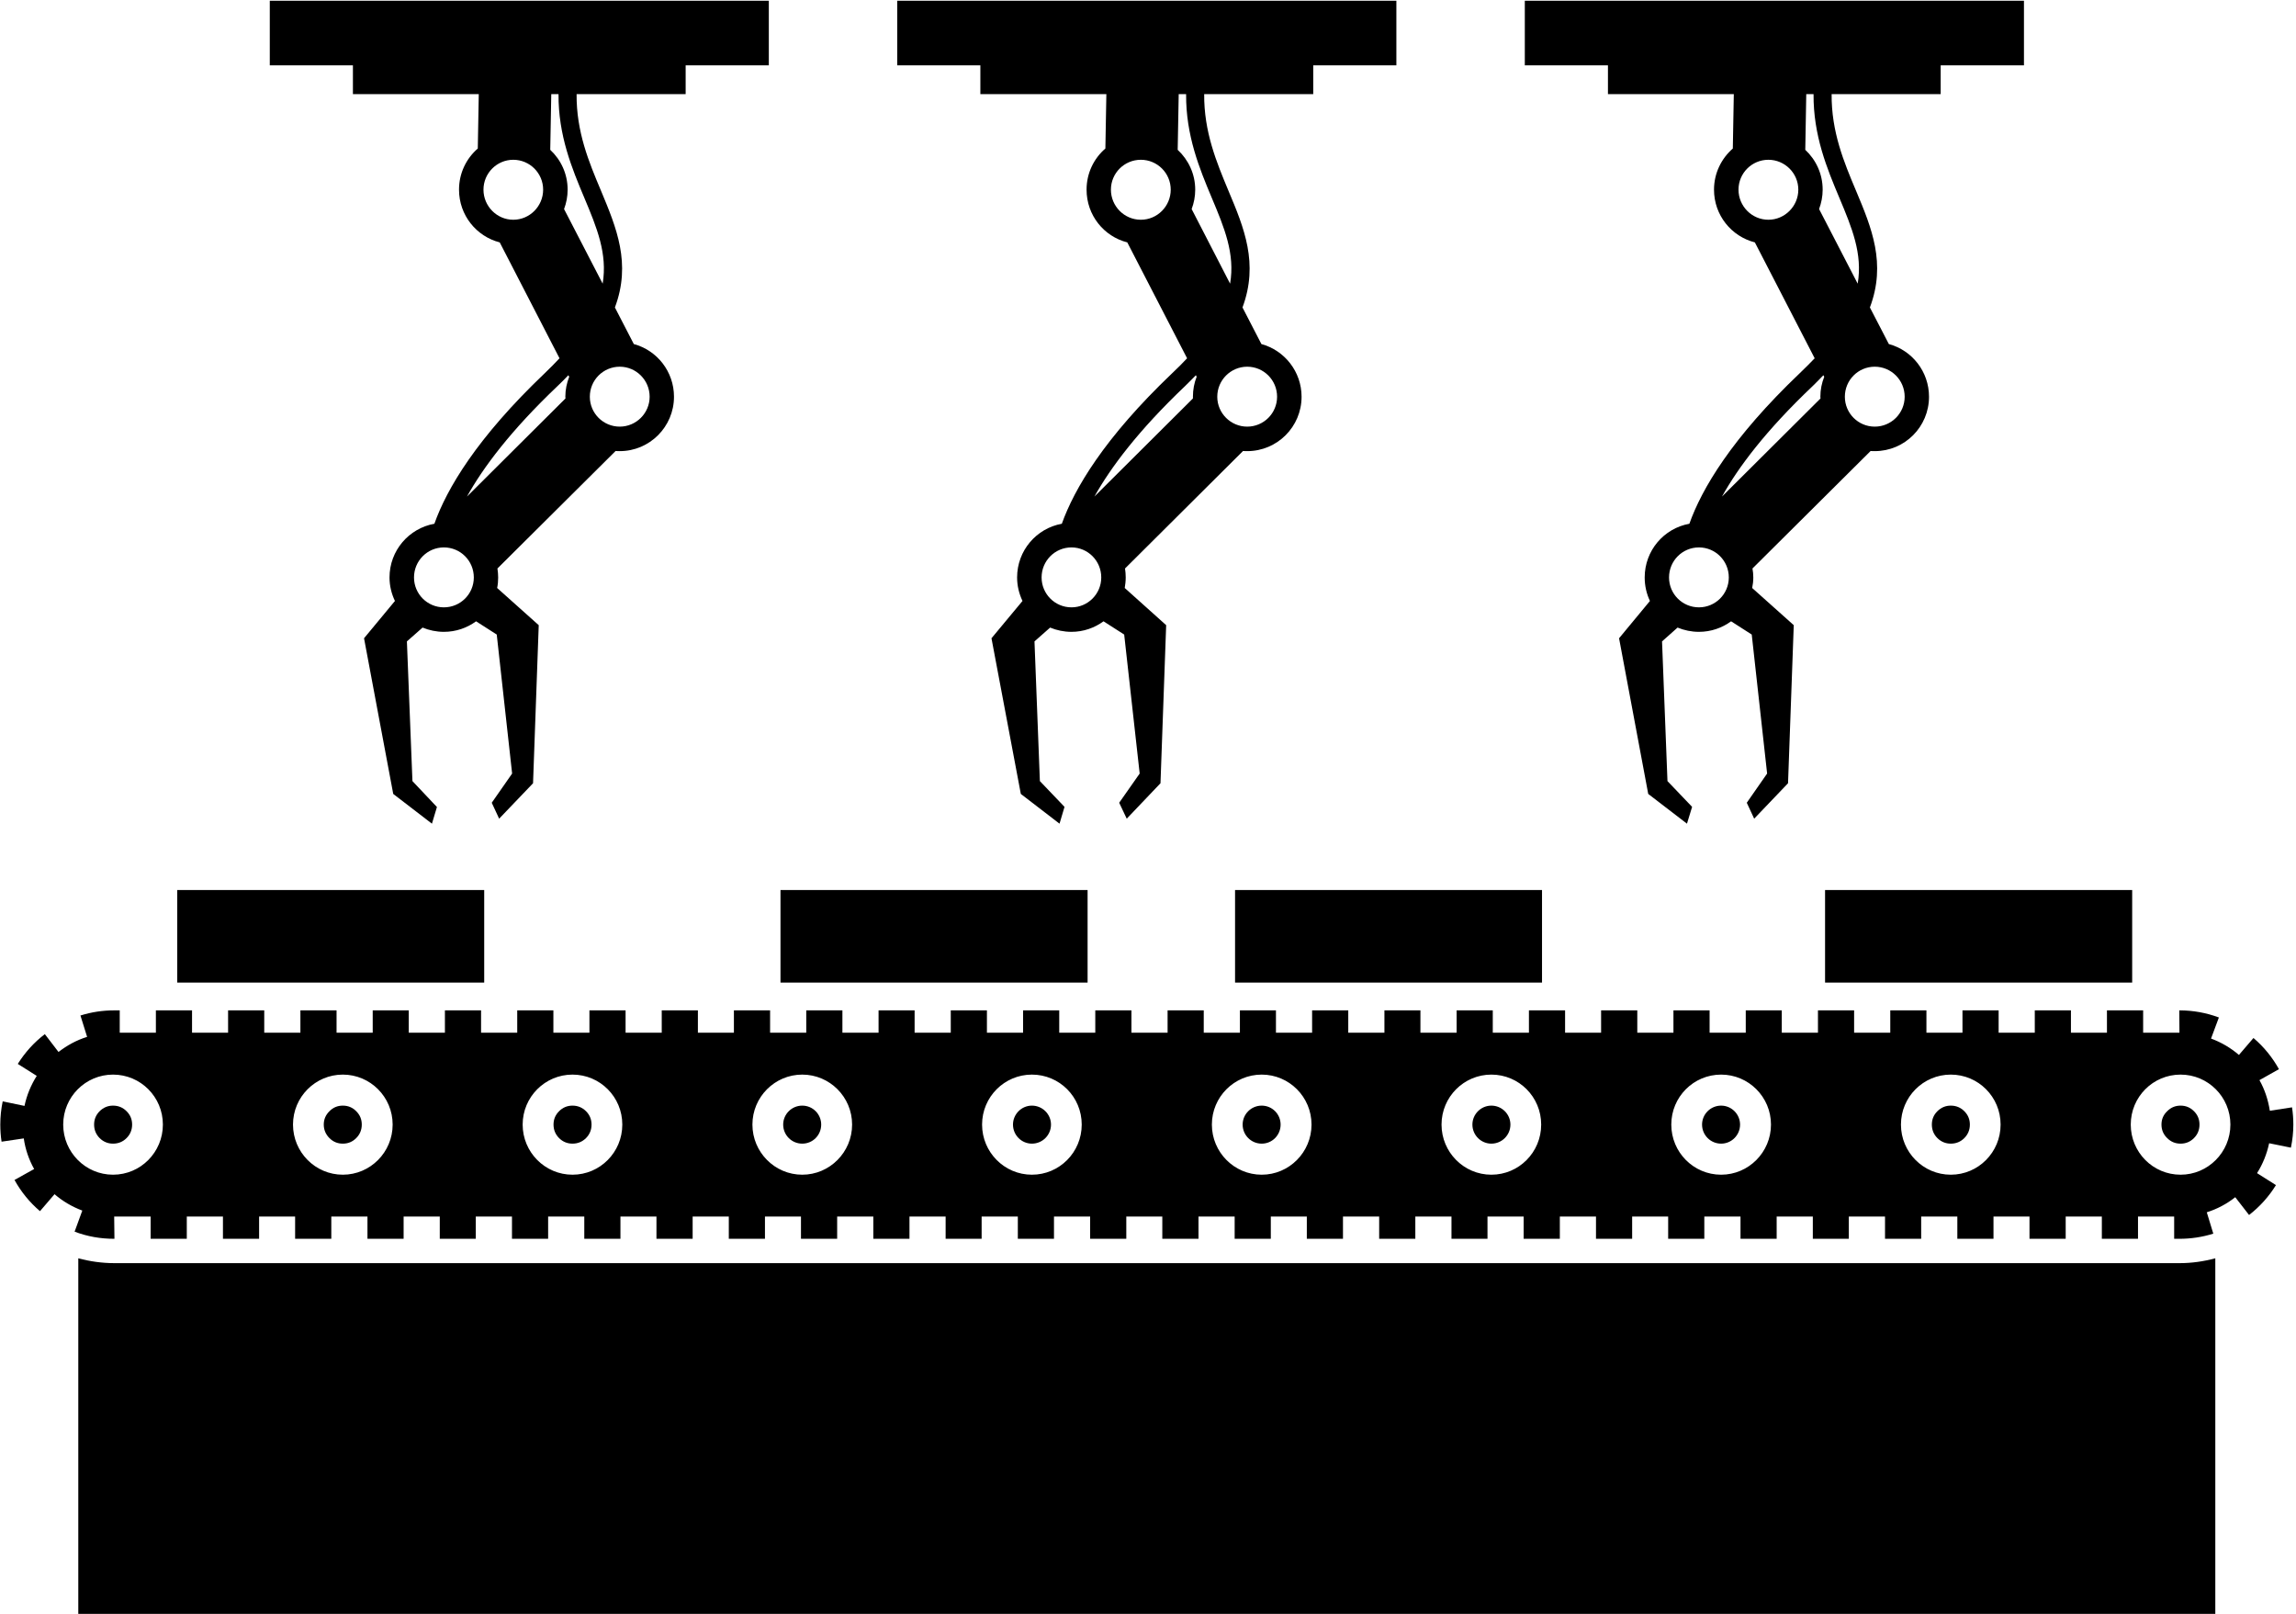 <?xml version="1.0" encoding="UTF-8" standalone="no"?> <svg xmlns="http://www.w3.org/2000/svg" xmlns:xlink="http://www.w3.org/1999/xlink" xmlns:serif="http://www.serif.com/" width="100%" height="100%" viewBox="0 0 350 246" version="1.1" xml:space="preserve" style="fill-rule:evenodd;clip-rule:evenodd;stroke-linejoin:round;stroke-miterlimit:2;"> <g transform="matrix(5.556,0,0,5.556,-533.898,-1320.44)"> <clipPath id="_clip1"> <rect x="103" y="237.68" width="15" height="23.32"></rect> </clipPath> <g clip-path="url(#_clip1)"> <path d="M105.777,240.242L109.23,240.242L109.203,241.734C108.887,242.008 108.688,242.41 108.688,242.863C108.688,243.563 109.164,244.145 109.805,244.309L111.445,247.488C111.324,247.617 111.191,247.754 111.047,247.891C109.168,249.68 108.352,251.07 108.012,252.027C107.313,252.152 106.781,252.762 106.781,253.5C106.781,253.73 106.836,253.949 106.93,254.145L106.082,255.168L106.883,259.438L107.945,260.254L108.082,259.797L107.41,259.086L107.258,255.254L107.688,254.875C107.867,254.949 108.066,254.992 108.273,254.992C108.605,254.992 108.91,254.883 109.156,254.703L109.723,255.066L110.145,258.879L109.586,259.68L109.789,260.117L110.719,259.145L110.875,254.809L109.734,253.789C109.754,253.695 109.762,253.598 109.762,253.5C109.762,253.414 109.754,253.336 109.742,253.254L112.984,250.031C113.02,250.035 113.059,250.035 113.098,250.035C113.918,250.035 114.586,249.367 114.586,248.543C114.586,247.852 114.121,247.27 113.484,247.098L112.965,246.094C113.418,244.887 113.008,243.91 112.586,242.898C112.25,242.102 111.906,241.277 111.914,240.242L114.906,240.242L114.906,239.453L117.188,239.453L117.188,237.68L103.496,237.68L103.496,239.453L105.777,239.453L105.777,240.242ZM110.176,243.688C109.727,243.688 109.359,243.316 109.359,242.863C109.359,242.41 109.727,242.043 110.176,242.043C110.629,242.043 110.996,242.41 110.996,242.863C110.996,243.316 110.629,243.688 110.176,243.688ZM111.387,248.254C111.496,248.152 111.594,248.051 111.688,247.953L111.711,247.996C111.645,248.164 111.605,248.348 111.605,248.543C111.605,248.559 111.609,248.574 111.609,248.59L108.906,251.281C109.352,250.48 110.109,249.469 111.387,248.254ZM109.094,253.5C109.094,253.953 108.727,254.32 108.273,254.32C107.82,254.32 107.453,253.953 107.453,253.5C107.453,253.043 107.82,252.676 108.273,252.676C108.727,252.676 109.094,253.043 109.094,253.5ZM113.098,247.719C113.547,247.719 113.918,248.086 113.918,248.543C113.918,248.996 113.547,249.363 113.098,249.363C112.645,249.363 112.277,248.996 112.277,248.543C112.277,248.086 112.645,247.719 113.098,247.719ZM112.129,243.094C112.469,243.902 112.766,244.621 112.629,245.441L111.57,243.395C111.633,243.227 111.668,243.051 111.668,242.863C111.668,242.43 111.484,242.043 111.191,241.77L111.219,240.242L111.418,240.242C111.41,241.379 111.789,242.285 112.129,243.094Z" style="fill-rule:nonzero;"></path> </g> </g> <g transform="matrix(5.556,0,0,5.556,-533.898,-1320.44)"> <clipPath id="_clip2"> <rect x="120" y="237.68" width="15" height="23.32"></rect> </clipPath> <g clip-path="url(#_clip2)"> <path d="M122.992,240.242L126.449,240.242L126.422,241.734C126.105,242.008 125.906,242.41 125.906,242.863C125.906,243.563 126.379,244.145 127.023,244.309L128.664,247.488C128.543,247.617 128.41,247.754 128.262,247.891C126.383,249.68 125.57,251.07 125.227,252.027C124.531,252.152 124,252.762 124,253.5C124,253.73 124.055,253.949 124.148,254.145L123.297,255.168L124.102,259.438L125.164,260.254L125.301,259.793L124.625,259.086L124.477,255.254L124.906,254.875C125.086,254.949 125.281,254.992 125.492,254.992C125.82,254.992 126.125,254.883 126.371,254.703L126.938,255.066L127.363,258.879L126.801,259.68L127.008,260.117L127.934,259.145L128.09,254.809L126.953,253.789C126.969,253.695 126.98,253.598 126.98,253.5C126.98,253.414 126.973,253.336 126.961,253.254L130.199,250.031C130.238,250.035 130.273,250.035 130.313,250.035C131.137,250.035 131.805,249.367 131.805,248.543C131.805,247.852 131.336,247.27 130.703,247.098L130.184,246.094C130.633,244.887 130.227,243.91 129.801,242.898C129.469,242.102 129.125,241.277 129.133,240.242L132.125,240.242L132.125,239.453L134.406,239.453L134.406,237.68L120.711,237.68L120.711,239.453L122.992,239.453L122.992,240.242ZM127.395,243.688C126.941,243.688 126.574,243.316 126.574,242.863C126.574,242.41 126.941,242.043 127.395,242.043C127.848,242.043 128.215,242.41 128.215,242.863C128.215,243.316 127.848,243.688 127.395,243.688ZM128.605,248.254C128.711,248.152 128.809,248.051 128.906,247.953L128.926,247.996C128.859,248.164 128.824,248.348 128.824,248.543L128.824,248.59L126.121,251.281C126.57,250.48 127.328,249.469 128.605,248.254ZM126.309,253.5C126.309,253.953 125.941,254.32 125.492,254.32C125.039,254.32 124.672,253.953 124.672,253.5C124.672,253.043 125.039,252.676 125.492,252.676C125.941,252.676 126.309,253.043 126.309,253.5ZM130.313,247.719C130.766,247.719 131.133,248.086 131.133,248.543C131.133,248.996 130.766,249.363 130.313,249.363C129.863,249.363 129.492,248.996 129.492,248.543C129.492,248.086 129.863,247.719 130.313,247.719ZM129.344,243.094C129.684,243.902 129.984,244.621 129.844,245.441L128.789,243.395C128.852,243.227 128.887,243.051 128.887,242.863C128.887,242.43 128.699,242.043 128.406,241.77L128.434,240.242L128.637,240.242C128.629,241.379 129.004,242.285 129.344,243.094Z" style="fill-rule:nonzero;"></path> </g> </g> <g transform="matrix(5.556,0,0,5.556,-533.898,-1320.44)"> <clipPath id="_clip3"> <rect x="137" y="237.68" width="15" height="23.32"></rect> </clipPath> <g clip-path="url(#_clip3)"> <path d="M140.211,240.242L143.664,240.242L143.637,241.734C143.324,242.008 143.121,242.41 143.121,242.863C143.121,243.563 143.598,244.145 144.242,244.309L145.883,247.488C145.758,247.617 145.625,247.754 145.48,247.891C143.602,249.68 142.785,251.07 142.445,252.027C141.746,252.152 141.219,252.762 141.219,253.5C141.219,253.73 141.27,253.949 141.363,254.145L140.516,255.168L141.316,259.438L142.379,260.254L142.52,259.793L141.844,259.086L141.695,255.254L142.121,254.875C142.301,254.949 142.5,254.992 142.707,254.992C143.039,254.992 143.344,254.883 143.59,254.703L144.156,255.066L144.578,258.879L144.02,259.68L144.223,260.117L145.152,259.145L145.309,254.809L144.168,253.789C144.188,253.695 144.199,253.598 144.199,253.5C144.199,253.414 144.191,253.336 144.176,253.254L147.418,250.031C147.453,250.035 147.492,250.035 147.531,250.035C148.355,250.035 149.02,249.367 149.02,248.543C149.02,247.852 148.555,247.27 147.918,247.098L147.398,246.094C147.852,244.887 147.445,243.91 147.02,242.898C146.684,242.102 146.34,241.277 146.348,240.242L149.34,240.242L149.34,239.453L151.625,239.453L151.625,237.68L137.93,237.68L137.93,239.453L140.211,239.453L140.211,240.242ZM144.613,243.688C144.16,243.688 143.793,243.316 143.793,242.863C143.793,242.41 144.16,242.043 144.613,242.043C145.063,242.043 145.434,242.41 145.434,242.863C145.434,243.316 145.063,243.688 144.613,243.688ZM145.824,248.254C145.93,248.152 146.027,248.051 146.121,247.953L146.145,247.996C146.078,248.164 146.039,248.348 146.039,248.543C146.039,248.559 146.043,248.574 146.043,248.59L143.34,251.281C143.785,250.48 144.543,249.469 145.824,248.254ZM143.527,253.5C143.527,253.953 143.16,254.32 142.707,254.32C142.254,254.32 141.887,253.953 141.887,253.5C141.887,253.043 142.254,252.676 142.707,252.676C143.16,252.676 143.527,253.043 143.527,253.5ZM147.531,247.719C147.984,247.719 148.352,248.086 148.352,248.543C148.352,248.996 147.984,249.363 147.531,249.363C147.078,249.363 146.711,248.996 146.711,248.543C146.711,248.086 147.078,247.719 147.531,247.719ZM146.563,243.094C146.902,243.902 147.203,244.621 147.063,245.441L146.004,243.395C146.066,243.227 146.102,243.051 146.102,242.863C146.102,242.43 145.918,242.043 145.625,241.77L145.652,240.242L145.852,240.242C145.844,241.379 146.223,242.285 146.563,243.094Z" style="fill-rule:nonzero;"></path> </g> </g> <g transform="matrix(5.556,0,0,5.556,-533.898,-1320.44)"> <clipPath id="_clip4"> <rect x="98" y="272" width="59" height="9.93"></rect> </clipPath> <g clip-path="url(#_clip4)"> <path d="M99.234,272.309C98.895,272.309 98.563,272.262 98.242,272.176L98.242,281.938L156.875,281.938L156.875,272.176C156.555,272.262 156.227,272.309 155.895,272.309L99.234,272.309Z" style="fill-rule:nonzero;"></path> </g> </g> <g transform="matrix(5.556,0,0,5.556,-533.898,-1320.44)"> <path d="M96.746,268.887C96.789,269.188 96.887,269.469 97.031,269.727L96.492,270.027C96.672,270.352 96.906,270.641 97.191,270.883L97.59,270.418C97.813,270.609 98.07,270.762 98.352,270.867L98.141,271.445C98.488,271.578 98.852,271.641 99.227,271.641L99.234,271.641L99.227,271.031L100.227,271.031L100.227,271.641L101.219,271.641L101.219,271.031L102.211,271.031L102.211,271.641L103.203,271.641L103.203,271.031L104.191,271.031L104.191,271.641L105.184,271.641L105.184,271.031L106.176,271.031L106.176,271.641L107.168,271.641L107.168,271.031L108.16,271.031L108.16,271.641L109.148,271.641L109.148,271.031L110.141,271.031L110.141,271.641L111.133,271.641L111.133,271.031L112.125,271.031L112.125,271.641L113.117,271.641L113.117,271.031L114.105,271.031L114.105,271.641L115.098,271.641L115.098,271.031L116.09,271.031L116.09,271.641L117.082,271.641L117.082,271.031L118.07,271.031L118.07,271.641L119.063,271.641L119.063,271.031L120.055,271.031L120.055,271.641L121.047,271.641L121.047,271.031L122.039,271.031L122.039,271.641L123.027,271.641L123.027,271.031L124.02,271.031L124.02,271.641L125.012,271.641L125.012,271.031L126.004,271.031L126.004,271.641L126.996,271.641L126.996,271.031L127.984,271.031L127.984,271.641L128.977,271.641L128.977,271.031L129.969,271.031L129.969,271.641L130.961,271.641L130.961,271.031L131.949,271.031L131.949,271.641L132.941,271.641L132.941,271.031L133.934,271.031L133.934,271.641L134.926,271.641L134.926,271.031L135.918,271.031L135.918,271.641L136.906,271.641L136.906,271.031L137.898,271.031L137.898,271.641L138.891,271.641L138.891,271.031L139.883,271.031L139.883,271.641L140.875,271.641L140.875,271.031L141.863,271.031L141.863,271.641L142.855,271.641L142.855,271.031L143.848,271.031L143.848,271.641L144.84,271.641L144.84,271.031L145.832,271.031L145.832,271.641L146.82,271.641L146.82,271.031L147.813,271.031L147.813,271.641L148.805,271.641L148.805,271.031L149.797,271.031L149.797,271.641L150.789,271.641L150.789,271.031L151.777,271.031L151.777,271.641L152.77,271.641L152.77,271.031L153.762,271.031L153.762,271.641L154.754,271.641L154.754,271.031L155.746,271.031L155.746,271.641L155.891,271.641C156.207,271.641 156.52,271.594 156.82,271.5L156.641,270.914C156.926,270.824 157.191,270.684 157.422,270.5L157.801,270.988C158.094,270.762 158.344,270.484 158.539,270.168L158.02,269.84C158.176,269.594 158.289,269.316 158.352,269.02L158.949,269.141C158.992,268.934 159.016,268.723 159.016,268.508C159.016,268.352 159.004,268.191 158.98,268.035L158.371,268.129C158.324,267.828 158.23,267.543 158.086,267.289L158.621,266.988C158.441,266.664 158.207,266.375 157.922,266.133L157.523,266.598C157.301,266.406 157.043,266.254 156.758,266.148L156.973,265.57C156.629,265.441 156.262,265.375 155.891,265.375L155.887,265.375L155.891,265.988L154.895,265.988L154.895,265.375L153.902,265.375L153.902,265.988L152.914,265.988L152.914,265.375L151.922,265.375L151.922,265.988L150.93,265.988L150.93,265.375L149.938,265.375L149.938,265.988L148.949,265.988L148.949,265.375L147.957,265.375L147.957,265.988L146.965,265.988L146.965,265.375L145.973,265.375L145.973,265.988L144.98,265.988L144.98,265.375L143.992,265.375L143.992,265.988L143,265.988L143,265.375L142.008,265.375L142.008,265.988L141.016,265.988L141.016,265.375L140.023,265.375L140.023,265.988L139.035,265.988L139.035,265.375L138.043,265.375L138.043,265.988L137.051,265.988L137.051,265.375L136.059,265.375L136.059,265.988L135.066,265.988L135.066,265.375L134.078,265.375L134.078,265.988L133.086,265.988L133.086,265.375L132.094,265.375L132.094,265.988L131.102,265.988L131.102,265.375L130.113,265.375L130.113,265.988L129.121,265.988L129.121,265.375L128.129,265.375L128.129,265.988L127.137,265.988L127.137,265.375L126.145,265.375L126.145,265.988L125.156,265.988L125.156,265.375L124.164,265.375L124.164,265.988L123.172,265.988L123.172,265.375L122.18,265.375L122.18,265.988L121.188,265.988L121.188,265.375L120.199,265.375L120.199,265.988L119.207,265.988L119.207,265.375L118.215,265.375L118.215,265.988L117.223,265.988L117.223,265.375L116.23,265.375L116.23,265.988L115.242,265.988L115.242,265.375L114.25,265.375L114.25,265.988L113.258,265.988L113.258,265.375L112.266,265.375L112.266,265.988L111.277,265.988L111.277,265.375L110.285,265.375L110.285,265.988L109.293,265.988L109.293,265.375L108.301,265.375L108.301,265.988L107.309,265.988L107.309,265.375L106.32,265.375L106.32,265.988L105.328,265.988L105.328,265.375L104.336,265.375L104.336,265.988L103.344,265.988L103.344,265.375L102.352,265.375L102.352,265.988L101.363,265.988L101.363,265.375L100.371,265.375L100.371,265.988L99.379,265.988L99.379,265.375L99.227,265.375C98.91,265.375 98.602,265.422 98.301,265.516L98.484,266.102C98.195,266.191 97.934,266.336 97.699,266.516L97.324,266.027C97.027,266.254 96.781,266.527 96.582,266.844L97.102,267.172C96.945,267.422 96.828,267.699 96.766,267.996L96.168,267.871C96.125,268.078 96.102,268.293 96.102,268.508C96.102,268.664 96.113,268.824 96.137,268.977L96.746,268.887ZM155.922,267.137C156.676,267.137 157.289,267.75 157.289,268.508C157.289,269.266 156.676,269.883 155.922,269.883C155.164,269.883 154.555,269.266 154.555,268.508C154.555,267.75 155.164,267.137 155.922,267.137ZM149.617,267.137C150.375,267.137 150.984,267.75 150.984,268.508C150.984,269.266 150.375,269.883 149.617,269.883C148.863,269.883 148.25,269.266 148.25,268.508C148.25,267.75 148.863,267.137 149.617,267.137ZM143.316,267.137C144.07,267.137 144.684,267.75 144.684,268.508C144.684,269.266 144.07,269.883 143.316,269.883C142.559,269.883 141.949,269.266 141.949,268.508C141.949,267.75 142.559,267.137 143.316,267.137ZM137.012,267.137C137.77,267.137 138.379,267.75 138.379,268.508C138.379,269.266 137.77,269.883 137.012,269.883C136.258,269.883 135.645,269.266 135.645,268.508C135.645,267.75 136.258,267.137 137.012,267.137ZM130.711,267.137C131.465,267.137 132.078,267.75 132.078,268.508C132.078,269.266 131.465,269.883 130.711,269.883C129.957,269.883 129.344,269.266 129.344,268.508C129.344,267.75 129.957,267.137 130.711,267.137ZM124.406,267.137C125.164,267.137 125.773,267.75 125.773,268.508C125.773,269.266 125.164,269.883 124.406,269.883C123.652,269.883 123.039,269.266 123.039,268.508C123.039,267.75 123.652,267.137 124.406,267.137ZM118.105,267.137C118.859,267.137 119.473,267.75 119.473,268.508C119.473,269.266 118.859,269.883 118.105,269.883C117.352,269.883 116.738,269.266 116.738,268.508C116.738,267.75 117.352,267.137 118.105,267.137ZM111.801,267.137C112.559,267.137 113.168,267.75 113.168,268.508C113.168,269.266 112.559,269.883 111.801,269.883C111.047,269.883 110.434,269.266 110.434,268.508C110.434,267.75 111.047,267.137 111.801,267.137ZM105.5,267.137C106.254,267.137 106.867,267.75 106.867,268.508C106.867,269.266 106.254,269.883 105.5,269.883C104.746,269.883 104.133,269.266 104.133,268.508C104.133,267.75 104.746,267.137 105.5,267.137ZM99.195,267.137C99.953,267.137 100.563,267.75 100.563,268.508C100.563,269.266 99.953,269.883 99.195,269.883C98.441,269.883 97.828,269.266 97.828,268.508C97.828,267.75 98.441,267.137 99.195,267.137Z" style="fill-rule:nonzero;"></path> </g> <g transform="matrix(5.556,0,0,5.556,-533.898,-1320.44)"> <path d="M99.719,268.508C99.719,268.652 99.668,268.777 99.566,268.879C99.465,268.98 99.34,269.031 99.195,269.031C99.055,269.031 98.93,268.98 98.828,268.879C98.727,268.777 98.676,268.652 98.676,268.508C98.676,268.363 98.727,268.242 98.828,268.141C98.93,268.039 99.055,267.988 99.195,267.988C99.34,267.988 99.465,268.039 99.566,268.141C99.668,268.242 99.719,268.363 99.719,268.508Z" style="fill-rule:nonzero;"></path> </g> <g transform="matrix(5.556,0,0,5.556,-533.898,-1320.44)"> <path d="M156.441,268.508C156.441,268.652 156.391,268.777 156.289,268.879C156.188,268.98 156.066,269.031 155.922,269.031C155.777,269.031 155.656,268.98 155.555,268.879C155.449,268.777 155.398,268.652 155.398,268.508C155.398,268.363 155.449,268.242 155.555,268.141C155.656,268.039 155.777,267.988 155.922,267.988C156.066,267.988 156.188,268.039 156.289,268.141C156.391,268.242 156.441,268.363 156.441,268.508Z" style="fill-rule:nonzero;"></path> </g> <g transform="matrix(5.556,0,0,5.556,-533.898,-1320.44)"> <path d="M106.02,268.508C106.02,268.652 105.969,268.777 105.867,268.879C105.766,268.98 105.645,269.031 105.5,269.031C105.355,269.031 105.234,268.98 105.133,268.879C105.031,268.777 104.977,268.652 104.977,268.508C104.977,268.363 105.031,268.242 105.133,268.141C105.234,268.039 105.355,267.988 105.5,267.988C105.645,267.988 105.766,268.039 105.867,268.141C105.969,268.242 106.02,268.363 106.02,268.508Z" style="fill-rule:nonzero;"></path> </g> <g transform="matrix(5.556,0,0,5.556,-533.898,-1320.44)"> <path d="M112.324,268.508C112.324,268.652 112.273,268.777 112.172,268.879C112.07,268.98 111.945,269.031 111.801,269.031C111.66,269.031 111.535,268.98 111.434,268.879C111.332,268.777 111.281,268.652 111.281,268.508C111.281,268.363 111.332,268.242 111.434,268.141C111.535,268.039 111.66,267.988 111.801,267.988C111.945,267.988 112.07,268.039 112.172,268.141C112.273,268.242 112.324,268.363 112.324,268.508Z" style="fill-rule:nonzero;"></path> </g> <g transform="matrix(5.556,0,0,5.556,-533.898,-1320.44)"> <path d="M118.105,269.031C118.395,269.031 118.625,268.797 118.625,268.508C118.625,268.223 118.395,267.988 118.105,267.988C117.816,267.988 117.582,268.223 117.582,268.508C117.582,268.797 117.816,269.031 118.105,269.031Z" style="fill-rule:nonzero;"></path> </g> <g transform="matrix(5.556,0,0,5.556,-533.898,-1320.44)"> <path d="M124.406,269.031C124.695,269.031 124.93,268.797 124.93,268.508C124.93,268.223 124.695,267.988 124.406,267.988C124.121,267.988 123.887,268.223 123.887,268.508C123.887,268.797 124.121,269.031 124.406,269.031Z" style="fill-rule:nonzero;"></path> </g> <g transform="matrix(5.556,0,0,5.556,-533.898,-1320.44)"> <path d="M130.711,269.031C131,269.031 131.23,268.797 131.23,268.508C131.23,268.223 131,267.988 130.711,267.988C130.422,267.988 130.188,268.223 130.188,268.508C130.188,268.797 130.422,269.031 130.711,269.031Z" style="fill-rule:nonzero;"></path> </g> <g transform="matrix(5.556,0,0,5.556,-533.898,-1320.44)"> <path d="M137.012,269.031C137.301,269.031 137.535,268.797 137.535,268.508C137.535,268.223 137.301,267.988 137.012,267.988C136.727,267.988 136.492,268.223 136.492,268.508C136.492,268.797 136.727,269.031 137.012,269.031Z" style="fill-rule:nonzero;"></path> </g> <g transform="matrix(5.556,0,0,5.556,-533.898,-1320.44)"> <path d="M143.316,269.031C143.602,269.031 143.836,268.797 143.836,268.508C143.836,268.223 143.602,267.988 143.316,267.988C143.027,267.988 142.793,268.223 142.793,268.508C142.793,268.797 143.027,269.031 143.316,269.031Z" style="fill-rule:nonzero;"></path> </g> <g transform="matrix(5.556,0,0,5.556,-533.898,-1320.44)"> <path d="M150.141,268.508C150.141,268.652 150.09,268.777 149.988,268.879C149.887,268.98 149.762,269.031 149.617,269.031C149.477,269.031 149.352,268.98 149.25,268.879C149.148,268.777 149.098,268.652 149.098,268.508C149.098,268.363 149.148,268.242 149.25,268.141C149.352,268.039 149.477,267.988 149.617,267.988C149.762,267.988 149.887,268.039 149.988,268.141C150.09,268.242 150.141,268.363 150.141,268.508Z" style="fill-rule:nonzero;"></path> </g> <g transform="matrix(5.556,0,0,5.556,-533.898,-1320.44)"> <rect x="117.508" y="262.074" width="8.426" height="2.539" style="fill-rule:nonzero;"></rect> </g> <g transform="matrix(5.556,0,0,5.556,-533.898,-1320.44)"> <rect x="129.98" y="262.074" width="8.422" height="2.539" style="fill-rule:nonzero;"></rect> </g> <g transform="matrix(5.556,0,0,5.556,-533.898,-1320.44)"> <rect x="100.957" y="262.074" width="8.422" height="2.539" style="fill-rule:nonzero;"></rect> </g> <g transform="matrix(5.556,0,0,5.556,-533.898,-1320.44)"> <rect x="146.168" y="262.074" width="8.426" height="2.539" style="fill-rule:nonzero;"></rect> </g> </svg> 